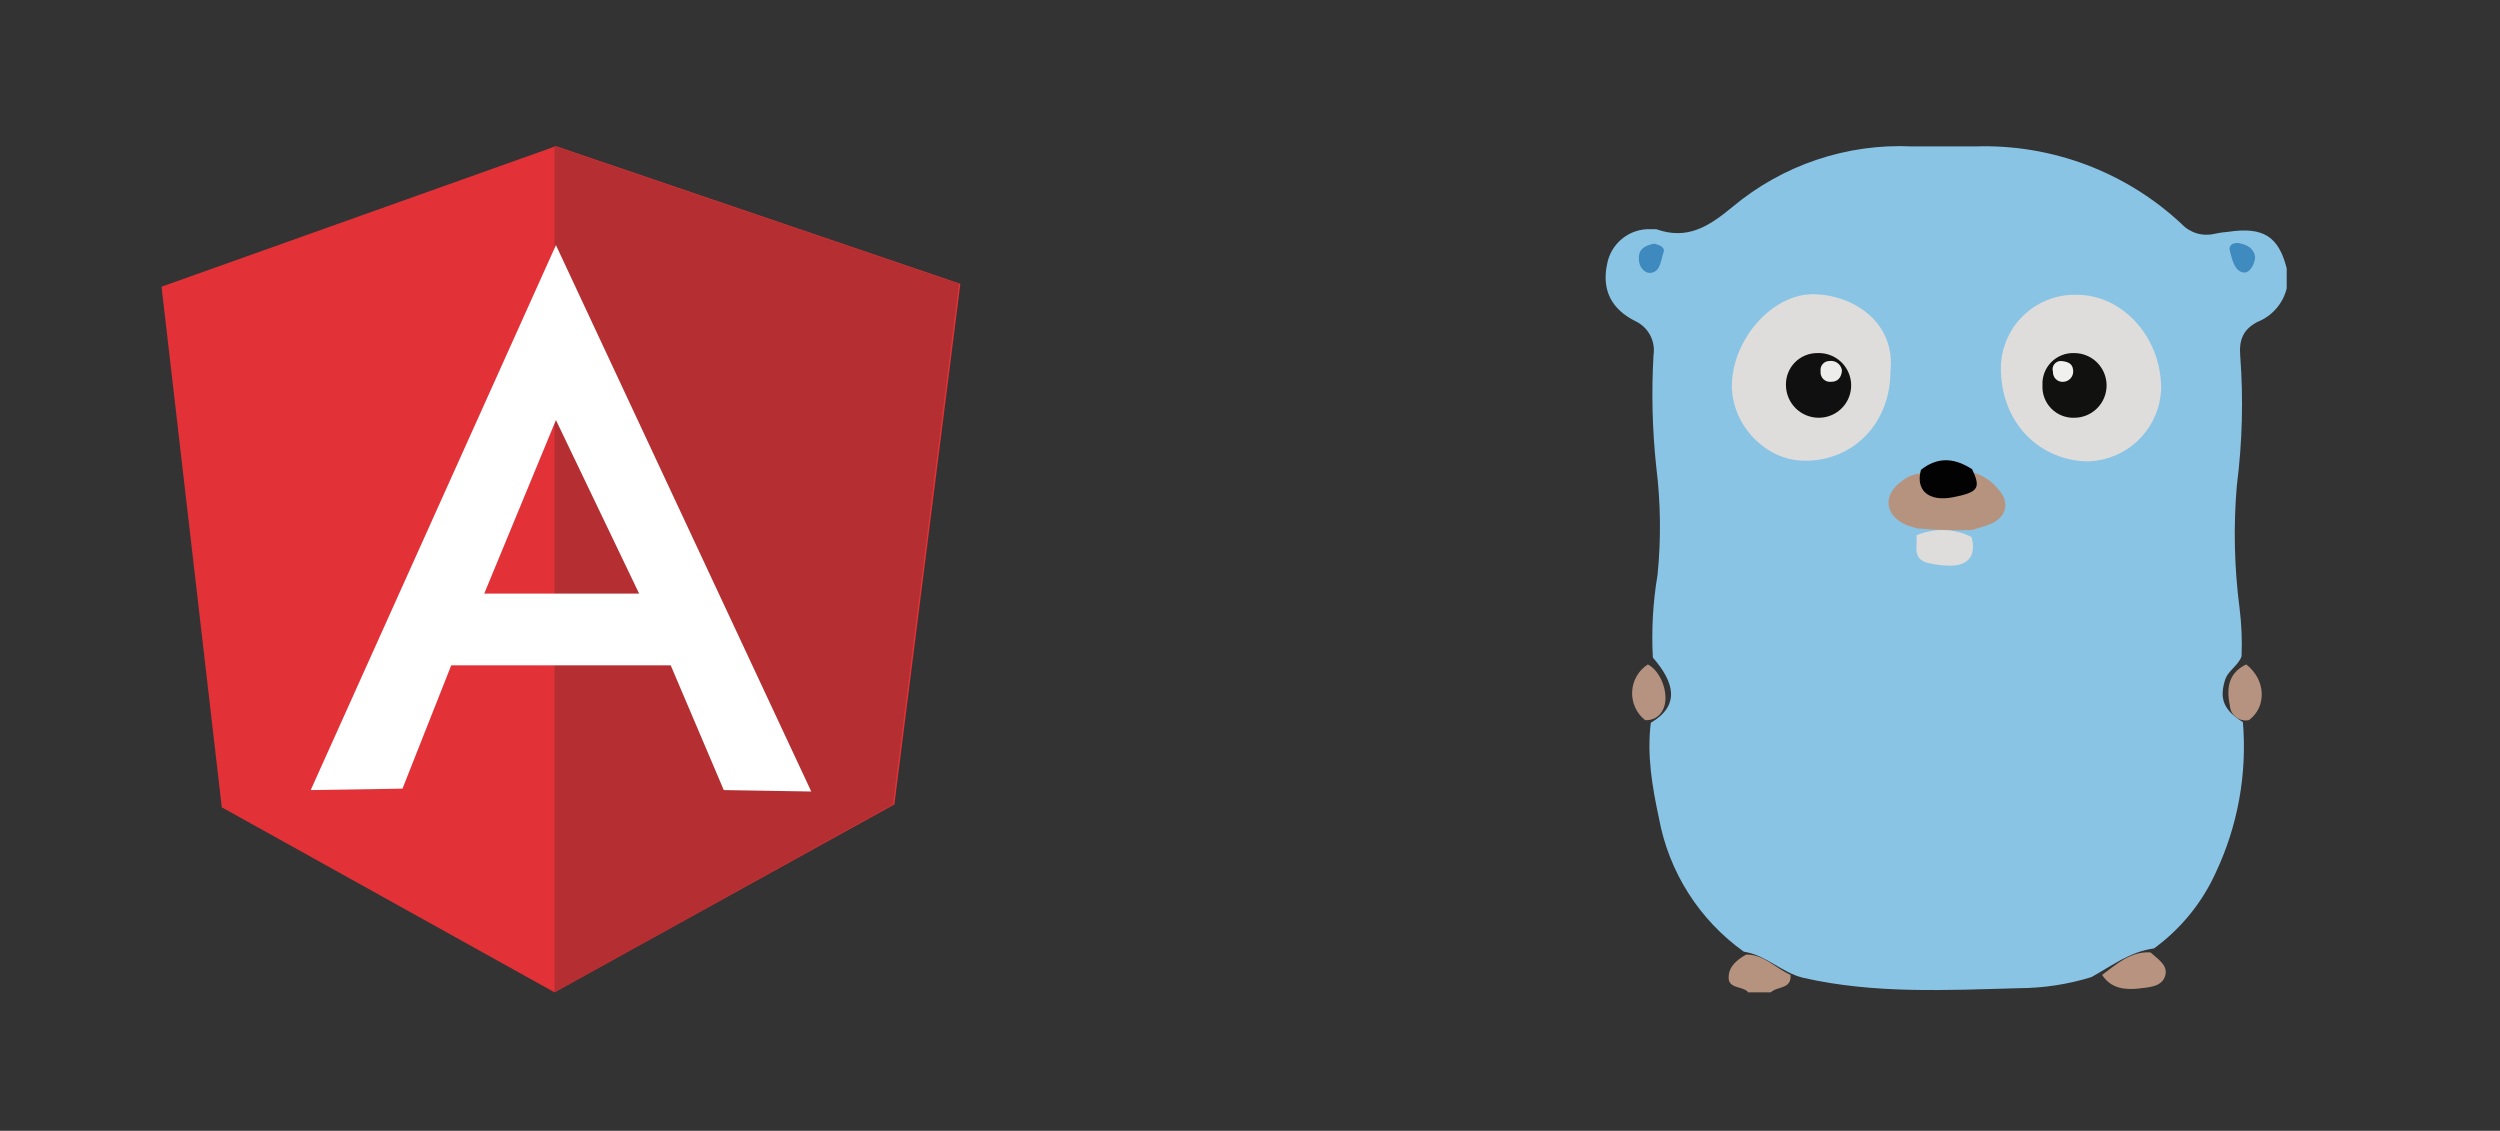 <svg xmlns="http://www.w3.org/2000/svg" width="325" height="147" viewBox="0 0 325 147" fill="none"><rect x="0" y="0" width="325" height="147" fill="#333333" stroke="none"/><g clip-path="url(#clip0_2116_451)"><path d="M21 37.271L72.271 19L124.847 36.9L116.271 104.576L72.085 129L28.831 104.949L21 37.271Z" fill="#E23237"></path><path d="M124.662 36.9L72.086 19V129L116.086 104.576L124.662 36.9Z" fill="#B52E31"></path><path d="M72.272 31.863L40.391 102.71L52.323 102.524L58.662 86.49H87.191L94.091 102.71L105.464 102.896L72.272 31.863ZM72.272 54.609L83.086 77.168H62.95L72.272 54.609Z" fill="white"></path></g><g clip-path="url(#clip1_2116_451)"><path d="M297.27 34.878V37.506C297.029 38.474 296.562 39.37 295.907 40.122C295.253 40.874 294.43 41.461 293.505 41.833C291.666 42.765 291.053 44.122 291.228 46.241C291.651 51.864 291.504 57.516 290.79 63.109C290.336 68.418 290.454 73.76 291.14 79.044C291.402 81.124 291.49 83.222 291.403 85.316C290.965 86.587 289.564 87.181 289.214 88.537C288.514 90.91 289.126 92.351 291.578 93.877C292.138 100.572 290.931 107.296 288.078 113.377C286.297 117.325 283.521 120.743 280.022 123.294C276.87 123.718 274.505 125.583 271.878 127.024C268.814 127.971 265.627 128.456 262.421 128.465C253.051 128.719 243.682 129.228 234.4 127.109C231.6 126.431 229.584 124.142 226.694 123.719C220.897 119.577 216.939 113.342 215.658 106.333C214.782 102.264 214.082 98.111 214.607 93.958C218.372 91.758 217.759 88.788 214.87 85.482C214.678 81.882 214.884 78.272 215.483 74.717C215.95 70.035 215.892 65.316 215.308 60.647C214.797 55.834 214.68 50.986 214.958 46.153C215.093 45.262 214.935 44.351 214.509 43.556C214.083 42.761 213.411 42.126 212.594 41.745C209.528 40.218 208.214 37.76 208.915 34.37C209.148 33.047 209.853 31.854 210.9 31.012C211.947 30.17 213.264 29.737 214.607 29.793H215.307C219.335 31.234 222.137 29.454 225.207 26.911C231.735 21.447 240.079 18.635 248.583 19.033H256.814C266.73 18.719 276.366 22.346 283.614 29.12C284.153 29.693 284.834 30.112 285.588 30.335C286.341 30.559 287.141 30.578 287.905 30.391C288.482 30.265 289.067 30.18 289.656 30.137C294.205 29.454 296.219 30.725 297.27 34.878Z" fill="#8AC4E5"></path><path d="M232.772 126.734C232.918 128.634 231.017 128.196 230.213 129.001H227.213C227.205 128.945 227.18 128.894 227.14 128.855C226.34 128.197 224.654 128.489 224.727 127.027C224.727 125.638 225.827 124.76 226.994 124.102C229.262 124.029 230.798 125.857 232.772 126.734Z" fill="#B6937F"></path><path d="M271.303 59.976C265.303 59.83 260.263 55.223 260.116 48.131C260.086 46.811 260.33 45.5 260.83 44.278C261.331 43.057 262.078 41.952 263.025 41.032C263.972 40.112 265.098 39.398 266.334 38.933C267.569 38.468 268.887 38.263 270.206 38.331C275.617 38.404 280.806 43.376 280.954 50.322C280.919 52.871 279.892 55.306 278.089 57.11C276.287 58.913 273.852 59.941 271.303 59.976Z" fill="#DFDDDB"></path><path d="M245.76 48.264C245.76 54.991 240.934 59.964 234.573 59.889C229.601 59.889 225.214 55.356 225.141 50.238C225.141 44.096 230.478 38.101 235.889 38.247C241.007 38.393 246.418 41.903 245.76 48.264Z" fill="#DFDDDB"></path><path d="M256.352 61.377C257.753 61.738 258.991 62.563 259.862 63.717C261.251 65.252 260.886 67.08 258.985 68.031C258.185 68.397 257.23 68.616 256.353 68.908C253.963 68.981 251.57 68.908 249.188 68.689C248.749 68.543 248.237 68.397 247.799 68.25C245.019 67.007 244.726 64.377 247.14 62.62C247.864 62.005 248.756 61.622 249.699 61.52C250.499 64.006 251.234 64.664 253.428 64.445C255.474 64.302 255.986 63.79 256.352 61.377Z" fill="#B6937F"></path><path d="M256.38 61.001C257.55 63.487 257.18 64.001 253.821 64.657C250.677 65.242 248.995 63.706 249.727 61.074C251.774 59.465 253.894 59.392 256.38 61.001Z" fill="#020202"></path><path d="M249.132 69.594C250.27 69.105 251.501 68.87 252.739 68.908C253.977 68.946 255.192 69.255 256.297 69.813C256.955 72.153 255.931 73.542 253.519 73.542C252.534 73.528 251.553 73.406 250.594 73.176C248.474 72.592 249.351 70.837 249.132 69.594Z" fill="#DEDDDB"></path><path d="M279.565 123.812C280.516 124.689 281.905 125.494 281.465 126.883C281.025 128.272 279.418 128.345 278.175 128.492C276.347 128.711 274.446 128.565 273.275 126.737C275.177 125.344 276.933 123.663 279.565 123.812Z" fill="#B79380"></path><path d="M292.005 86.375C294.564 88.349 294.71 91.859 292.371 93.613C292.08 93.676 291.779 93.675 291.489 93.611C291.198 93.546 290.925 93.419 290.689 93.238C290.452 93.057 290.258 92.827 290.119 92.564C289.981 92.301 289.901 92.01 289.885 91.713C289.3 89.007 290.031 87.325 292.005 86.375Z" fill="#B69380"></path><path d="M213.856 93.613C213.302 93.172 212.86 92.605 212.569 91.959C212.277 91.314 212.144 90.608 212.18 89.9C212.215 89.192 212.419 88.504 212.774 87.89C213.13 87.277 213.626 86.758 214.222 86.375C216.05 87.326 217.147 90.616 216.122 92.375C215.909 92.782 215.58 93.117 215.176 93.337C214.773 93.557 214.314 93.653 213.856 93.613Z" fill="#B69380"></path><path d="M293.176 33.505C293.03 34.529 292.376 35.625 291.567 35.405C290.467 35.186 290.178 33.723 289.885 32.627C289.666 31.827 290.324 31.527 291.055 31.603C292.153 31.82 293.03 32.259 293.176 33.505Z" fill="#3F8BBF"></path><path d="M215.025 31.674C215.683 31.82 216.487 32.113 216.268 32.774C215.903 33.794 215.903 35.33 214.587 35.474C213.71 35.547 212.978 34.597 213.052 33.5C213.053 32.259 214.002 31.893 215.025 31.674Z" fill="#3E8ABF"></path><path d="M265.522 50.068C265.495 49.52 265.582 48.972 265.777 48.459C265.972 47.946 266.272 47.479 266.656 47.088C267.041 46.696 267.503 46.388 268.012 46.184C268.522 45.98 269.068 45.883 269.616 45.9C270.168 45.896 270.716 46 271.228 46.206C271.74 46.413 272.206 46.719 272.6 47.106C272.993 47.493 273.307 47.954 273.523 48.462C273.739 48.97 273.852 49.516 273.857 50.068C273.862 50.62 273.758 51.168 273.551 51.679C273.344 52.191 273.038 52.657 272.651 53.051C272.264 53.445 271.804 53.759 271.295 53.974C270.787 54.19 270.241 54.304 269.689 54.308C269.13 54.331 268.572 54.236 268.051 54.03C267.53 53.824 267.058 53.512 266.666 53.112C266.273 52.713 265.969 52.236 265.772 51.711C265.575 51.187 265.49 50.627 265.522 50.068Z" fill="#111110"></path><path d="M236.487 54.307C235.925 54.315 235.367 54.21 234.845 54.001C234.323 53.791 233.848 53.48 233.447 53.086C233.046 52.692 232.727 52.222 232.508 51.704C232.29 51.186 232.176 50.63 232.173 50.067C232.159 49.522 232.254 48.98 232.454 48.473C232.654 47.965 232.953 47.503 233.335 47.114C233.718 46.725 234.174 46.418 234.678 46.209C235.182 46 235.722 45.895 236.267 45.9C236.825 45.877 237.382 45.964 237.905 46.158C238.429 46.351 238.909 46.647 239.317 47.028C239.725 47.409 240.053 47.867 240.282 48.376C240.511 48.885 240.636 49.435 240.651 49.993C240.665 50.551 240.569 51.106 240.366 51.627C240.164 52.147 239.86 52.622 239.473 53.023C239.085 53.425 238.621 53.745 238.109 53.966C237.596 54.187 237.044 54.303 236.486 54.308L236.487 54.307Z" fill="#111010"></path><path d="M267.908 46.93C269.078 47.003 269.517 47.442 269.517 48.319C269.51 48.653 269.379 48.973 269.149 49.216C268.919 49.459 268.607 49.608 268.274 49.635C268.093 49.655 267.909 49.636 267.736 49.578C267.563 49.52 267.405 49.425 267.273 49.3C267.141 49.175 267.037 49.022 266.97 48.852C266.903 48.683 266.874 48.501 266.885 48.319C266.833 48.158 266.821 47.988 266.848 47.822C266.875 47.656 266.941 47.498 267.041 47.363C267.141 47.227 267.272 47.117 267.422 47.042C267.573 46.967 267.739 46.928 267.908 46.93Z" fill="#F0F0EF"></path><path d="M239.455 48.172C239.382 49.048 238.943 49.633 238.066 49.633C237.878 49.658 237.687 49.639 237.507 49.578C237.327 49.517 237.164 49.416 237.029 49.282C236.895 49.147 236.793 48.984 236.732 48.804C236.671 48.624 236.653 48.433 236.677 48.245C236.654 48.079 236.667 47.91 236.715 47.749C236.764 47.589 236.847 47.441 236.958 47.316C237.069 47.191 237.206 47.091 237.36 47.024C237.514 46.957 237.68 46.925 237.847 46.928C238.035 46.904 238.225 46.916 238.408 46.965C238.59 47.014 238.761 47.099 238.911 47.215C239.06 47.33 239.185 47.474 239.279 47.639C239.372 47.803 239.432 47.984 239.455 48.172Z" fill="#EDEDEC"></path></g><defs><clipPath id="clip0_2116_451"><rect width="120" height="120" fill="white" transform="translate(13 14)"></rect></clipPath><clipPath id="clip1_2116_451"><rect width="120" height="120" fill="white" transform="translate(193 14)"></rect></clipPath></defs></svg>